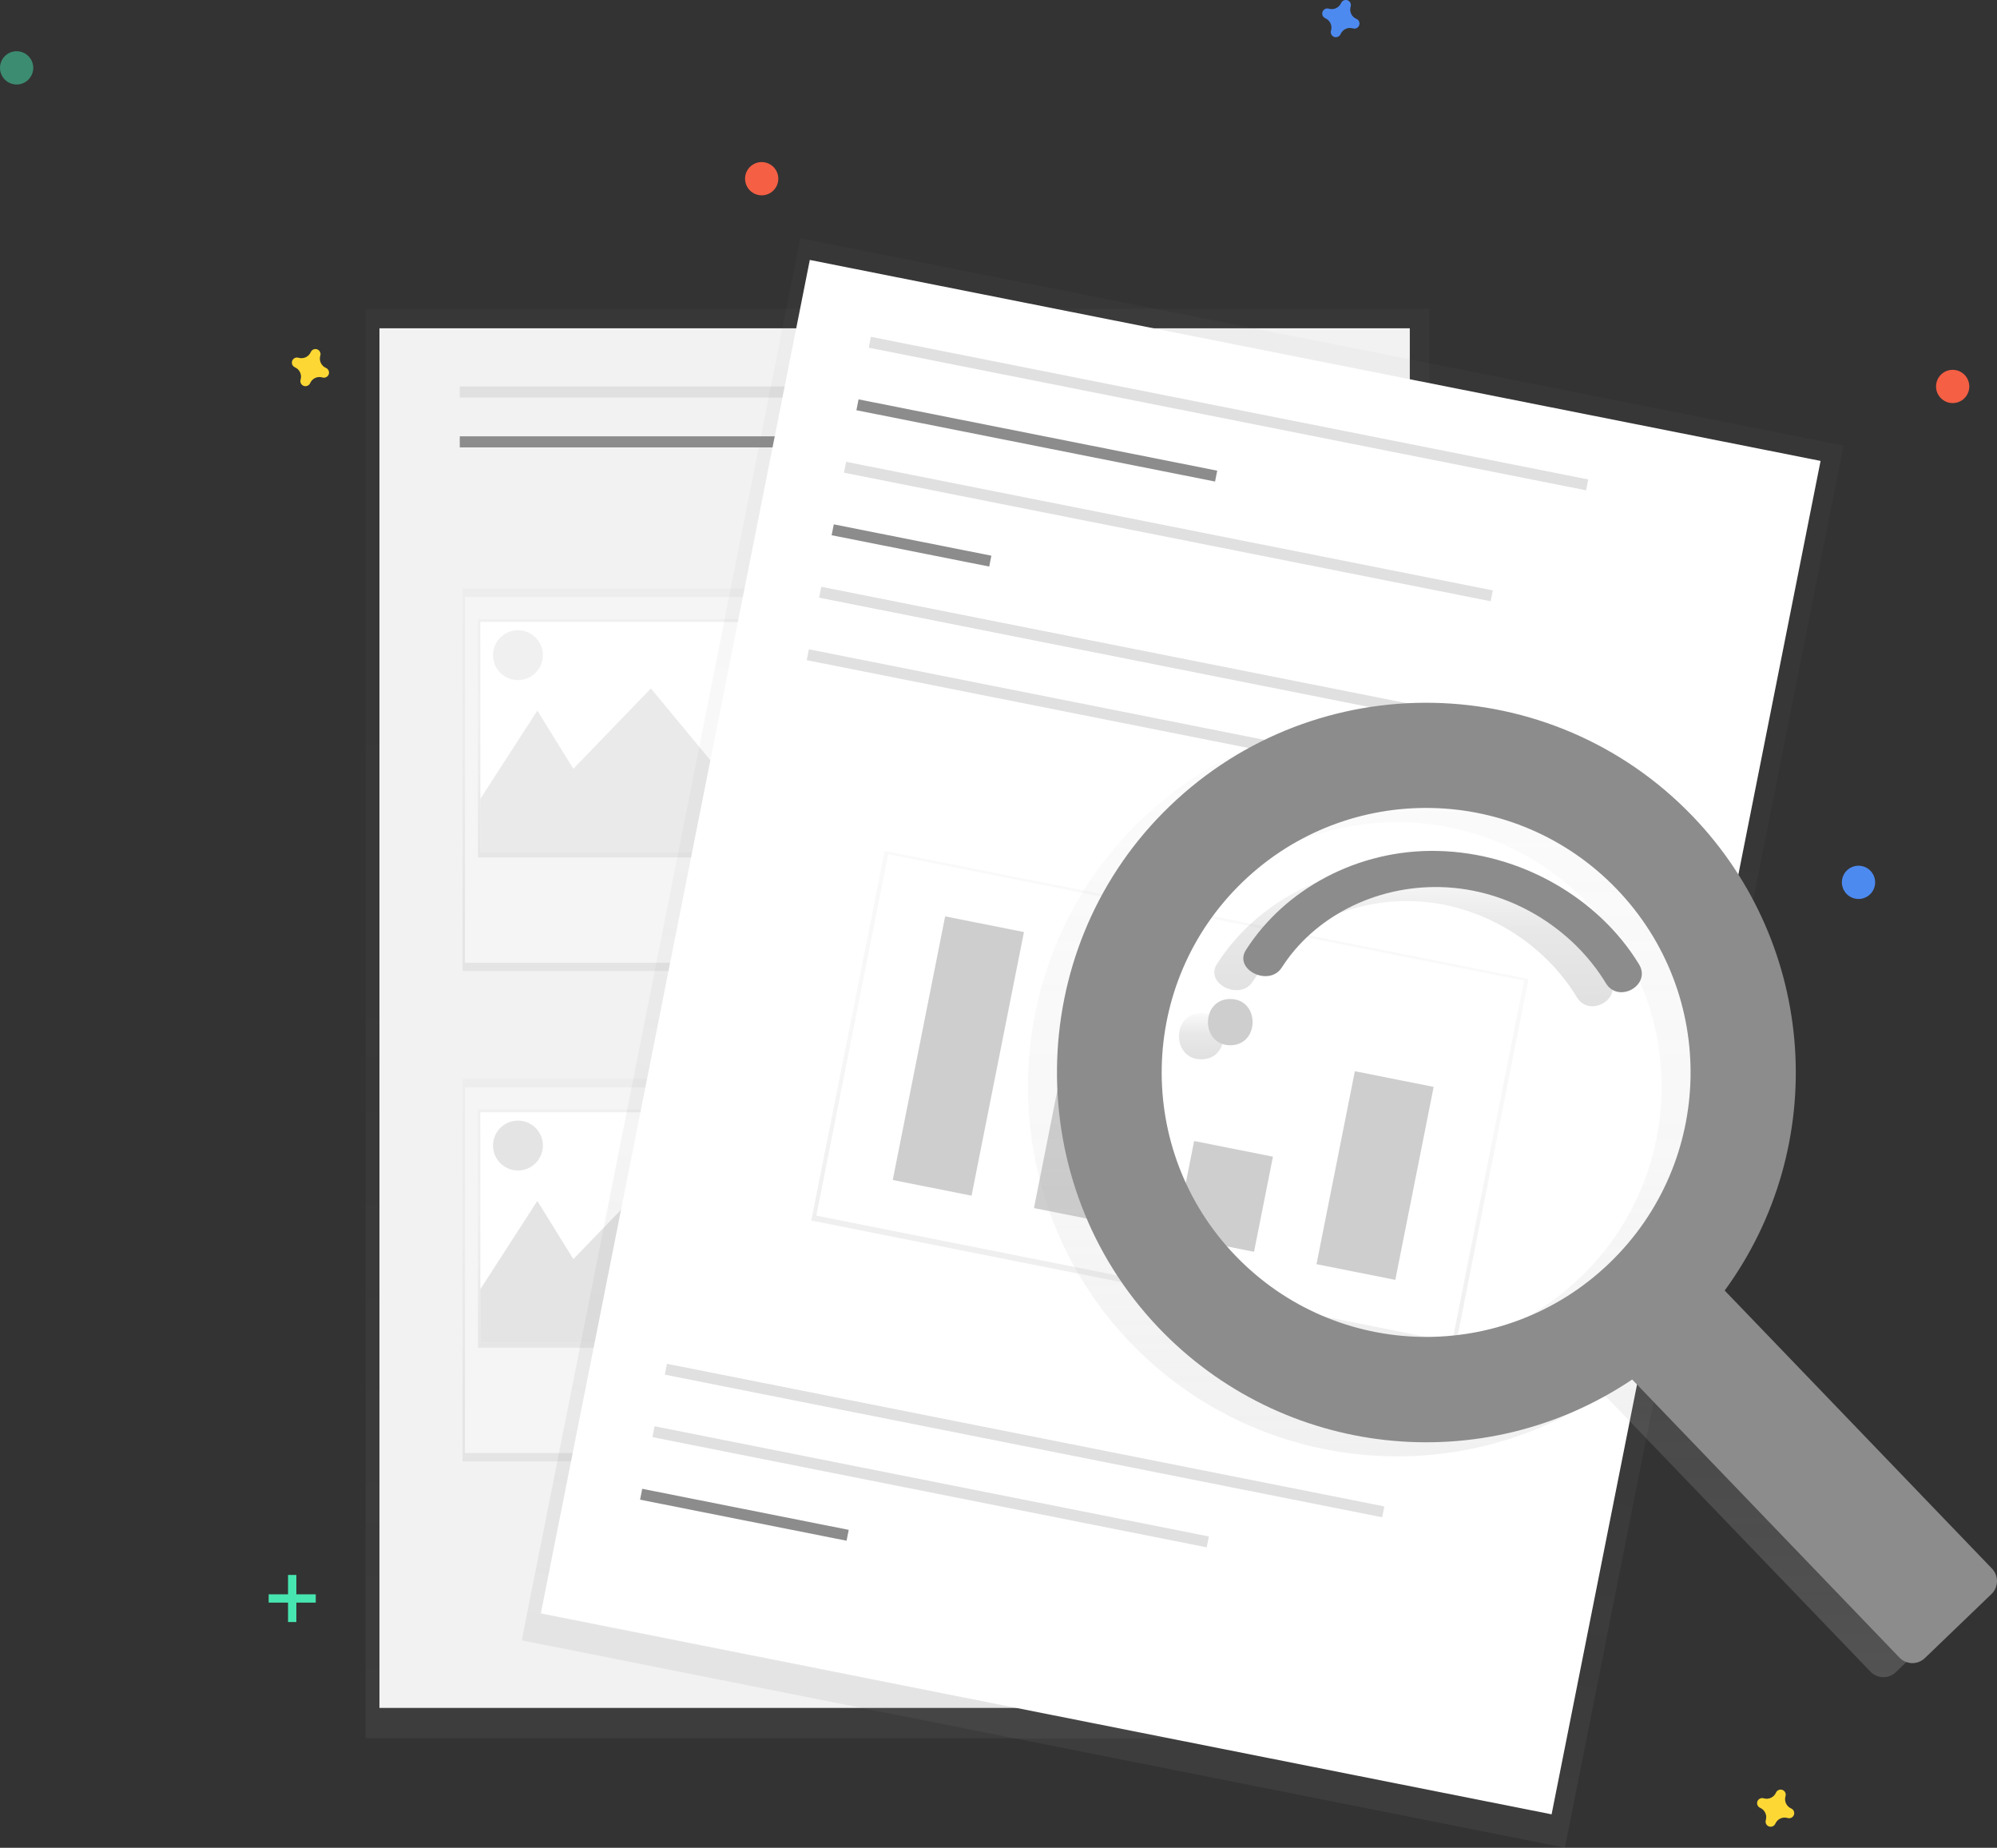 <?xml version="1.0" encoding="utf-8"?>
<!-- Generator: Adobe Illustrator 15.0.0, SVG Export Plug-In . SVG Version: 6.00 Build 0)  -->
<!DOCTYPE svg PUBLIC "-//W3C//DTD SVG 1.1//EN" "http://www.w3.org/Graphics/SVG/1.1/DTD/svg11.dtd">
<svg version="1.1" id="_x39_a5c15f4-7944-40bc-b8da-d63b7d478a28"
	 xmlns="http://www.w3.org/2000/svg" xmlns:xlink="http://www.w3.org/1999/xlink" x="0px" y="0px" width="842px" height="778.92px"
	 viewBox="0 0 842 778.92" enable-background="new 0 0 842 778.92" xml:space="preserve">
<rect x="0" y="0" width="842" height="778.92" fill="#333333" stroke="none"/>
<title>file searching</title>
<g opacity="0.5">
	
		<linearGradient id="SVGID_1_" gradientUnits="userSpaceOnUse" x1="436.03" y1="-133.85" x2="436.03" y2="468.75" gradientTransform="matrix(1 0 0 -1 -57.66 598.96)">
		<stop  offset="0" style="stop-color:#808080;stop-opacity:0.25"/>
		<stop  offset="0.54" style="stop-color:#808080;stop-opacity:0.12"/>
		<stop  offset="1" style="stop-color:#808080;stop-opacity:0.1"/>
	</linearGradient>
	<rect x="154.15" y="130.21" fill="url(#SVGID_1_)" width="448.44" height="602.6"/>
</g>
<rect x="159.99" y="138.39" fill="#F2F2F2" width="434.43" height="581.58"/>
<rect x="193.86" y="162.91" fill="#E0E0E0" width="149.48" height="4.67"/>
<rect x="193.86" y="183.93" fill="#8C8C8C" width="149.48" height="4.67"/>
<rect x="365.53" y="162.91" fill="#E0E0E0" width="149.479" height="4.67"/>
<rect x="388.88" y="296.05" fill="#E0E0E0" width="149.48" height="4.67"/>
<rect x="392.39" y="308.89" fill="#E0E0E0" width="149.48" height="4.67"/>
<rect x="399.4" y="321.74" fill="#E0E0E0" width="149.479" height="4.67"/>
<rect x="388.88" y="502.75" fill="#E0E0E0" width="149.48" height="4.67"/>
<rect x="392.39" y="515.6" fill="#E0E0E0" width="149.48" height="4.67"/>
<rect x="399.4" y="528.44" fill="#E0E0E0" width="149.479" height="4.67"/>
<g opacity="0.5">
	
		<linearGradient id="SVGID_2_" gradientUnits="userSpaceOnUse" x1="332.1" y1="189.641" x2="332.1" y2="350.8" gradientTransform="matrix(1 0 0 -1 -57.66 598.96)">
		<stop  offset="0" style="stop-color:#808080;stop-opacity:0.25"/>
		<stop  offset="0.54" style="stop-color:#808080;stop-opacity:0.12"/>
		<stop  offset="1" style="stop-color:#808080;stop-opacity:0.1"/>
	</linearGradient>
	<rect x="195.03" y="248.16" fill="url(#SVGID_2_)" width="158.82" height="161.159"/>
</g>
<rect x="196.03" y="251.67" fill="#F5F5F5" width="156.32" height="154.149"/>
<g opacity="0.5">
	
		<linearGradient id="SVGID_3_" gradientUnits="userSpaceOnUse" x1="332.1" y1="237.52" x2="332.1" y2="337.95" gradientTransform="matrix(1 0 0 -1 -57.66 598.96)">
		<stop  offset="0" style="stop-color:#808080;stop-opacity:0.25"/>
		<stop  offset="0.54" style="stop-color:#808080;stop-opacity:0.12"/>
		<stop  offset="1" style="stop-color:#808080;stop-opacity:0.1"/>
	</linearGradient>
	<rect x="201.54" y="261.01" fill="url(#SVGID_3_)" width="145.8" height="100.43"/>
</g>
<rect id="e1f34465-d008-41db-868b-e00503fb87b3" x="202.54" y="262.18" fill="#FFFFFF" width="143.79" height="96.93"/>
<g>
	<defs>
		<rect id="SVGID_4_" x="202.54" y="262.18" width="143.79" height="96.93"/>
	</defs>
	<clipPath id="SVGID_5_">
		<use xlink:href="#SVGID_4_"  overflow="visible"/>
	</clipPath>
	<g clip-path="url(#SVGID_5_)">
		<polygon opacity="0.4" fill="#CCCCCC" enable-background="new    " points="190.35,355.61 226.56,299.55 241.74,324.07 
			274.44,290.21 302.47,324.07 326.99,273.86 390.05,374.29 185.68,367.28 		"/>
		<circle opacity="0.4" fill="#DBDBDB" enable-background="new    " cx="218.38" cy="276.19" r="10.51"/>
	</g>
</g>
<g opacity="0.5">
	
		<linearGradient id="SVGID_6_" gradientUnits="userSpaceOnUse" x1="332.1" y1="-17.07" x2="332.1" y2="144.09" gradientTransform="matrix(1 0 0 -1 -57.66 598.96)">
		<stop  offset="0" style="stop-color:#808080;stop-opacity:0.25"/>
		<stop  offset="0.54" style="stop-color:#808080;stop-opacity:0.12"/>
		<stop  offset="1" style="stop-color:#808080;stop-opacity:0.1"/>
	</linearGradient>
	<rect x="195.03" y="454.87" fill="url(#SVGID_6_)" width="158.82" height="161.16"/>
</g>
<rect x="196.03" y="458.37" fill="#F5F5F5" width="156.32" height="154.15"/>
<g opacity="0.5">
	
		<linearGradient id="SVGID_7_" gradientUnits="userSpaceOnUse" x1="332.1" y1="30.81" x2="332.1" y2="131.24" gradientTransform="matrix(1 0 0 -1 -57.66 598.96)">
		<stop  offset="0" style="stop-color:#808080;stop-opacity:0.25"/>
		<stop  offset="0.54" style="stop-color:#808080;stop-opacity:0.12"/>
		<stop  offset="1" style="stop-color:#808080;stop-opacity:0.1"/>
	</linearGradient>
	<rect x="201.54" y="467.72" fill="url(#SVGID_7_)" width="145.8" height="100.431"/>
</g>
<rect id="c95ac4f6-be4d-44a3-92c2-5c8066e2b531" x="202.54" y="468.88" fill="#FFFFFF" width="143.79" height="96.93"/>
<g>
	<defs>
		<rect id="SVGID_8_" x="202.54" y="468.88" width="143.79" height="96.93"/>
	</defs>
	<clipPath id="SVGID_9_">
		<use xlink:href="#SVGID_8_"  overflow="visible"/>
	</clipPath>
	<g clip-path="url(#SVGID_9_)">
		<polygon opacity="0.4" fill="#BDBDBD" enable-background="new    " points="190.35,562.31 226.56,506.25 241.74,530.78 
			274.44,496.91 302.47,530.78 326.99,480.56 390.05,580.99 185.68,573.99 		"/>
		<circle opacity="0.4" fill="#BDBDBD" enable-background="new    " cx="218.38" cy="482.9" r="10.51"/>
	</g>
</g>
<g opacity="0.5">
	
		<linearGradient id="SVGID_10_" gradientUnits="userSpaceOnUse" x1="754.839" y1="-190.444" x2="754.839" y2="412.157" gradientTransform="matrix(0.981 0.195 0.195 -0.981 -263.333 401.259)">
		<stop  offset="0" style="stop-color:#808080;stop-opacity:0.25"/>
		<stop  offset="0.54" style="stop-color:#808080;stop-opacity:0.12"/>
		<stop  offset="1" style="stop-color:#808080;stop-opacity:0.1"/>
	</linearGradient>
	<polygon fill="url(#SVGID_10_)" points="219.986,691.479 337.444,100.437 777.282,187.846 659.824,778.888 	"/>
</g>
<rect x="207.153" y="219.933" transform="matrix(-0.195 0.981 -0.981 -0.195 1023.764 33.964)" fill="#FFFFFF" width="581.58" height="434.429"/>
<rect x="363.907" y="172.08" transform="matrix(-0.981 -0.195 0.195 -0.981 992.191 446.466)" fill="#E0E0E0" width="308.31" height="4.67"/>
<rect x="277.863" y="605.061" transform="matrix(-0.981 -0.195 0.195 -0.981 737.357 1287.35)" fill="#E0E0E0" width="308.31" height="4.67"/>
<rect x="273.29" y="624.567" transform="matrix(-0.981 -0.195 0.195 -0.981 655.1 1318.268)" fill="#E0E0E0" width="238.24" height="4.671"/>
<rect x="269.491" y="636.351" transform="matrix(-0.981 -0.195 0.195 -0.981 497.221 1326.3)" fill="#8C8C8C" width="88.75" height="4.671"/>
<rect x="360.141" y="183.406" transform="matrix(-0.981 -0.195 0.195 -0.981 829.841 453.141)" fill="#8C8C8C" width="154.15" height="4.67"/>
<rect x="353.73" y="221.812" transform="matrix(-0.981 -0.195 0.195 -0.981 932.26 540.032)" fill="#E0E0E0" width="277.94" height="4.67"/>
<rect x="350.506" y="227.675" transform="matrix(-0.981 -0.195 0.195 -0.981 716.536 530.529)" fill="#8C8C8C" width="67.73" height="4.67"/>
<rect x="342.968" y="277.467" transform="matrix(-0.981 -0.195 0.195 -0.981 930.172 651.137)" fill="#E0E0E0" width="308.31" height="4.67"/>
<g opacity="0.5">
	
		<linearGradient id="SVGID_11_" gradientUnits="userSpaceOnUse" x1="754.254" y1="6.917" x2="754.254" y2="165.736" gradientTransform="matrix(0.981 0.195 0.195 -0.981 -263.337 401.256)">
		<stop  offset="0" style="stop-color:#808080;stop-opacity:0.25"/>
		<stop  offset="0.54" style="stop-color:#808080;stop-opacity:0.12"/>
		<stop  offset="1" style="stop-color:#808080;stop-opacity:0.1"/>
	</linearGradient>
	<polygon fill="url(#SVGID_11_)" points="342.066,514.518 373.023,358.744 644.484,412.692 613.527,568.466 	"/>
</g>
<rect x="356.803" y="385.374" transform="matrix(-0.981 -0.195 0.195 -0.981 887.157 1013.367)" fill="#FFFFFF" width="273.27" height="155.32"/>
<rect x="337.733" y="303.821" transform="matrix(-0.981 -0.195 0.195 -0.981 914.665 702.317)" fill="#E0E0E0" width="308.31" height="4.67"/>
<rect x="387.168" y="388.64" transform="matrix(-0.981 -0.195 0.195 -0.981 713.668 960.783)" fill="#CECECE" width="33.87" height="113.28"/>
<rect x="443.086" y="437.491" transform="matrix(-0.981 -0.195 0.195 -0.981 818.536 1031.446)" fill="#CECECE" width="33.87" height="75.91"/>
<rect x="499.243" y="484.029" transform="matrix(-0.981 -0.195 0.195 -0.981 924.112 1099.874)" fill="#CECECE" width="33.87" height="40.87"/>
<rect x="562.901" y="454.226" transform="matrix(-0.981 -0.195 0.195 -0.981 1051.94 1094.881)" fill="#CECECE" width="33.87" height="82.921"/>
<linearGradient id="SVGID_12_" gradientUnits="userSpaceOnUse" x1="868.26" y1="-168.578" x2="868.26" y2="236.256" gradientTransform="matrix(1 0 0 -1 -236.66 538.42)">
	<stop  offset="0" style="stop-color:#B3B3B3;stop-opacity:0.25"/>
	<stop  offset="0.54" style="stop-color:#B3B3B3;stop-opacity:0.1"/>
	<stop  offset="1" style="stop-color:#B3B3B3;stop-opacity:0.05"/>
</linearGradient>
<path fill="url(#SVGID_12_)" d="M701.45,350.01c-59.672-62.063-158.356-64.001-220.419-4.33c-0.908,0.873-1.805,1.756-2.691,2.65
	c-59,59.479-60,156.33-2.29,217.07c52.348,55.099,136.798,64.418,199.9,22.06L788.64,704.67c2.905,3.021,7.709,3.114,10.73,0.21
	l28.08-27c3.021-2.905,3.114-7.709,0.21-10.729L715,549.95C759.589,488.843,753.876,404.543,701.45,350.01z M666.35,538.46
	c-44.393,42.678-114.977,41.287-157.654-3.105c-42.677-44.393-41.287-114.977,3.105-157.654
	c44.391-42.675,114.971-41.288,157.649,3.1c42.681,44.39,41.295,114.974-3.095,157.654
	C666.354,538.456,666.352,538.458,666.35,538.46z"/>
<linearGradient id="SVGID_13_" gradientUnits="userSpaceOnUse" x1="743.154" y1="91.87" x2="743.154" y2="111.36" gradientTransform="matrix(1 0 0 -1 -236.66 538.42)">
	<stop  offset="0" style="stop-color:#000000;stop-opacity:0.12"/>
	<stop  offset="0.55" style="stop-color:#000000;stop-opacity:0.09"/>
	<stop  offset="1" style="stop-color:#000000;stop-opacity:0.02"/>
</linearGradient>
<path fill="url(#SVGID_13_)" d="M506.49,427.06c-12.54,0-12.561,19.49,0,19.49C519.05,446.55,519.05,427.06,506.49,427.06z"/>
<linearGradient id="SVGID_14_" gradientUnits="userSpaceOnUse" x1="832.67" y1="114.233" x2="832.67" y2="173.815" gradientTransform="matrix(1 0 0 -1 -236.66 538.42)">
	<stop  offset="0" style="stop-color:#000000;stop-opacity:0.12"/>
	<stop  offset="0.55" style="stop-color:#000000;stop-opacity:0.09"/>
	<stop  offset="1" style="stop-color:#000000;stop-opacity:0.02"/>
</linearGradient>
<path fill="url(#SVGID_14_)" d="M593.9,364.63c-33.75-0.76-64.46,16.17-80.79,41.73c-5.33,8.34,9.8,15.71,15.1,7.41
	c13.521-21.16,39.21-34.601,67-33.9c29.12,0.73,55.62,17.391,69.65,40.51c5.319,8.771,19.27,0.8,14-7.92
	C661.8,384.46,628.76,365.46,593.9,364.63z"/>
<path fill="#8C8C8C" d="M713.68,344.09c-59.671-62.063-158.355-64.001-220.419-4.331c-0.907,0.873-1.805,1.756-2.69,2.651
	c-59,59.479-60,156.33-2.29,217.07c52.35,55.095,136.8,64.41,199.899,22.05L800.86,698.75c2.905,3.021,7.708,3.114,10.729,0.21
	l28.08-27c3.021-2.905,3.114-7.709,0.21-10.729L727.19,544.021C771.784,482.924,766.088,398.632,713.68,344.09z M678.58,532.46
	c-44.393,42.678-114.977,41.287-157.654-3.105s-41.287-114.977,3.105-157.654c44.391-42.675,114.971-41.288,157.648,3.1
	c42.681,44.39,41.296,114.974-3.094,157.654C678.584,532.456,678.582,532.458,678.58,532.46z"/>
<path fill="#CECECE" d="M518.72,421.13c-12.54,0-12.56,19.49,0,19.49C531.28,440.62,531.28,421.13,518.72,421.13z"/>
<path fill="#8C8C8C" d="M606.13,358.71c-33.75-0.76-64.46,16.17-80.79,41.73c-5.33,8.34,9.8,15.709,15.101,7.41
	c13.52-21.161,39.21-34.601,67-33.9c29.119,0.73,55.619,17.39,69.649,40.51c5.32,8.771,19.271,0.801,14-7.92
	C674,378.46,641,359.46,606.13,358.71z"/>
<rect x="121.45" y="663.91" fill="#47E6B1" width="3.5" height="19.85"/>
<rect x="113.28" y="672.08" fill="#47E6B1" width="19.85" height="3.5"/>
<path fill="#4D8AF0" d="M571.87,7.95c-2.001-0.871-3.029-3.104-2.39-5.19c0.049-0.156,0.079-0.317,0.09-0.479l0,0
	c0.081-1.185-0.814-2.211-1.999-2.292c-0.729-0.05-1.435,0.275-1.871,0.862l0,0c-0.097,0.13-0.177,0.271-0.24,0.42
	c-0.87,2-3.104,3.029-5.19,2.39c-0.155-0.049-0.316-0.079-0.479-0.09l0,0c-1.185-0.085-2.214,0.805-2.299,1.99
	c-0.055,0.745,0.282,1.464,0.889,1.9l0,0c0.13,0.096,0.271,0.177,0.42,0.24c2.001,0.871,3.029,3.104,2.391,5.19
	c-0.05,0.156-0.079,0.317-0.091,0.48l0,0c-0.094,1.184,0.789,2.22,1.973,2.313c0.758,0.061,1.49-0.283,1.928-0.903l0,0
	c0.096-0.13,0.177-0.271,0.24-0.42c0.87-2,3.104-3.029,5.189-2.39c0.156,0.049,0.317,0.079,0.48,0.09l0,0
	c1.185,0.081,2.211-0.813,2.291-1.999c0.051-0.729-0.274-1.435-0.861-1.872l0,0C572.194,8.09,572.036,8.01,571.87,7.95z"/>
<path fill="#FDD835" d="M137.44,155.1c-2-0.871-3.029-3.104-2.39-5.19c0.049-0.156,0.079-0.317,0.09-0.48l0,0
	c0.081-1.185-0.814-2.211-1.999-2.292c-0.73-0.05-1.435,0.275-1.872,0.862l0,0c-0.096,0.13-0.177,0.271-0.24,0.42
	c-0.871,2-3.104,3.029-5.19,2.39c-0.156-0.049-0.317-0.079-0.48-0.09l0,0c-1.185-0.081-2.21,0.813-2.292,1.998
	c-0.05,0.73,0.274,1.435,0.862,1.872l0,0c0.13,0.096,0.271,0.177,0.42,0.24c2,0.871,3.029,3.104,2.39,5.19
	c-0.049,0.156-0.079,0.317-0.09,0.48l0,0c-0.081,1.185,0.814,2.211,1.999,2.292c0.73,0.05,1.435-0.274,1.872-0.861l0,0
	c0.096-0.13,0.177-0.271,0.24-0.42c0.871-2,3.104-3.029,5.19-2.39c0.156,0.049,0.317,0.079,0.48,0.09l0,0
	c1.185,0.081,2.21-0.813,2.292-1.998c0.05-0.73-0.275-1.435-0.862-1.872l0,0C137.73,155.244,137.589,155.163,137.44,155.1z"/>
<path fill="#FDD835" d="M755.22,762.36c-2-0.871-3.028-3.104-2.39-5.19c0.049-0.155,0.079-0.316,0.09-0.479l0,0
	c0.081-1.185-0.813-2.211-1.998-2.292c-0.73-0.05-1.436,0.274-1.872,0.861l0,0c-0.096,0.13-0.177,0.271-0.24,0.42
	c-0.87,2.001-3.104,3.029-5.189,2.391c-0.156-0.049-0.317-0.079-0.48-0.09l0,0c-1.185-0.081-2.21,0.813-2.291,1.998
	c-0.05,0.729,0.274,1.435,0.861,1.871l0,0c0.13,0.097,0.271,0.177,0.42,0.24c2.001,0.871,3.029,3.104,2.39,5.19
	c-0.049,0.155-0.079,0.316-0.09,0.479l0,0c-0.081,1.185,0.814,2.211,1.999,2.292c0.729,0.05,1.435-0.274,1.871-0.861l0,0
	c0.097-0.131,0.177-0.271,0.24-0.42c0.87-2.001,3.104-3.029,5.19-2.391c0.155,0.049,0.316,0.079,0.479,0.09l0,0
	c1.185,0.081,2.211-0.813,2.292-1.998c0.05-0.729-0.275-1.435-0.862-1.872l0,0C755.51,762.504,755.369,762.423,755.22,762.36z"/>
<circle fill="#F55F44" cx="321.15" cy="75.33" r="7.01"/>
<circle fill="#F55F44" cx="823.31" cy="162.91" r="7.01"/>
<circle fill="#4D8AF0" cx="783.61" cy="371.95" r="7.01"/>
<circle opacity="0.5" fill="#47E6B1" enable-background="new    " cx="7.01" cy="28.61" r="7.01"/>
</svg>
